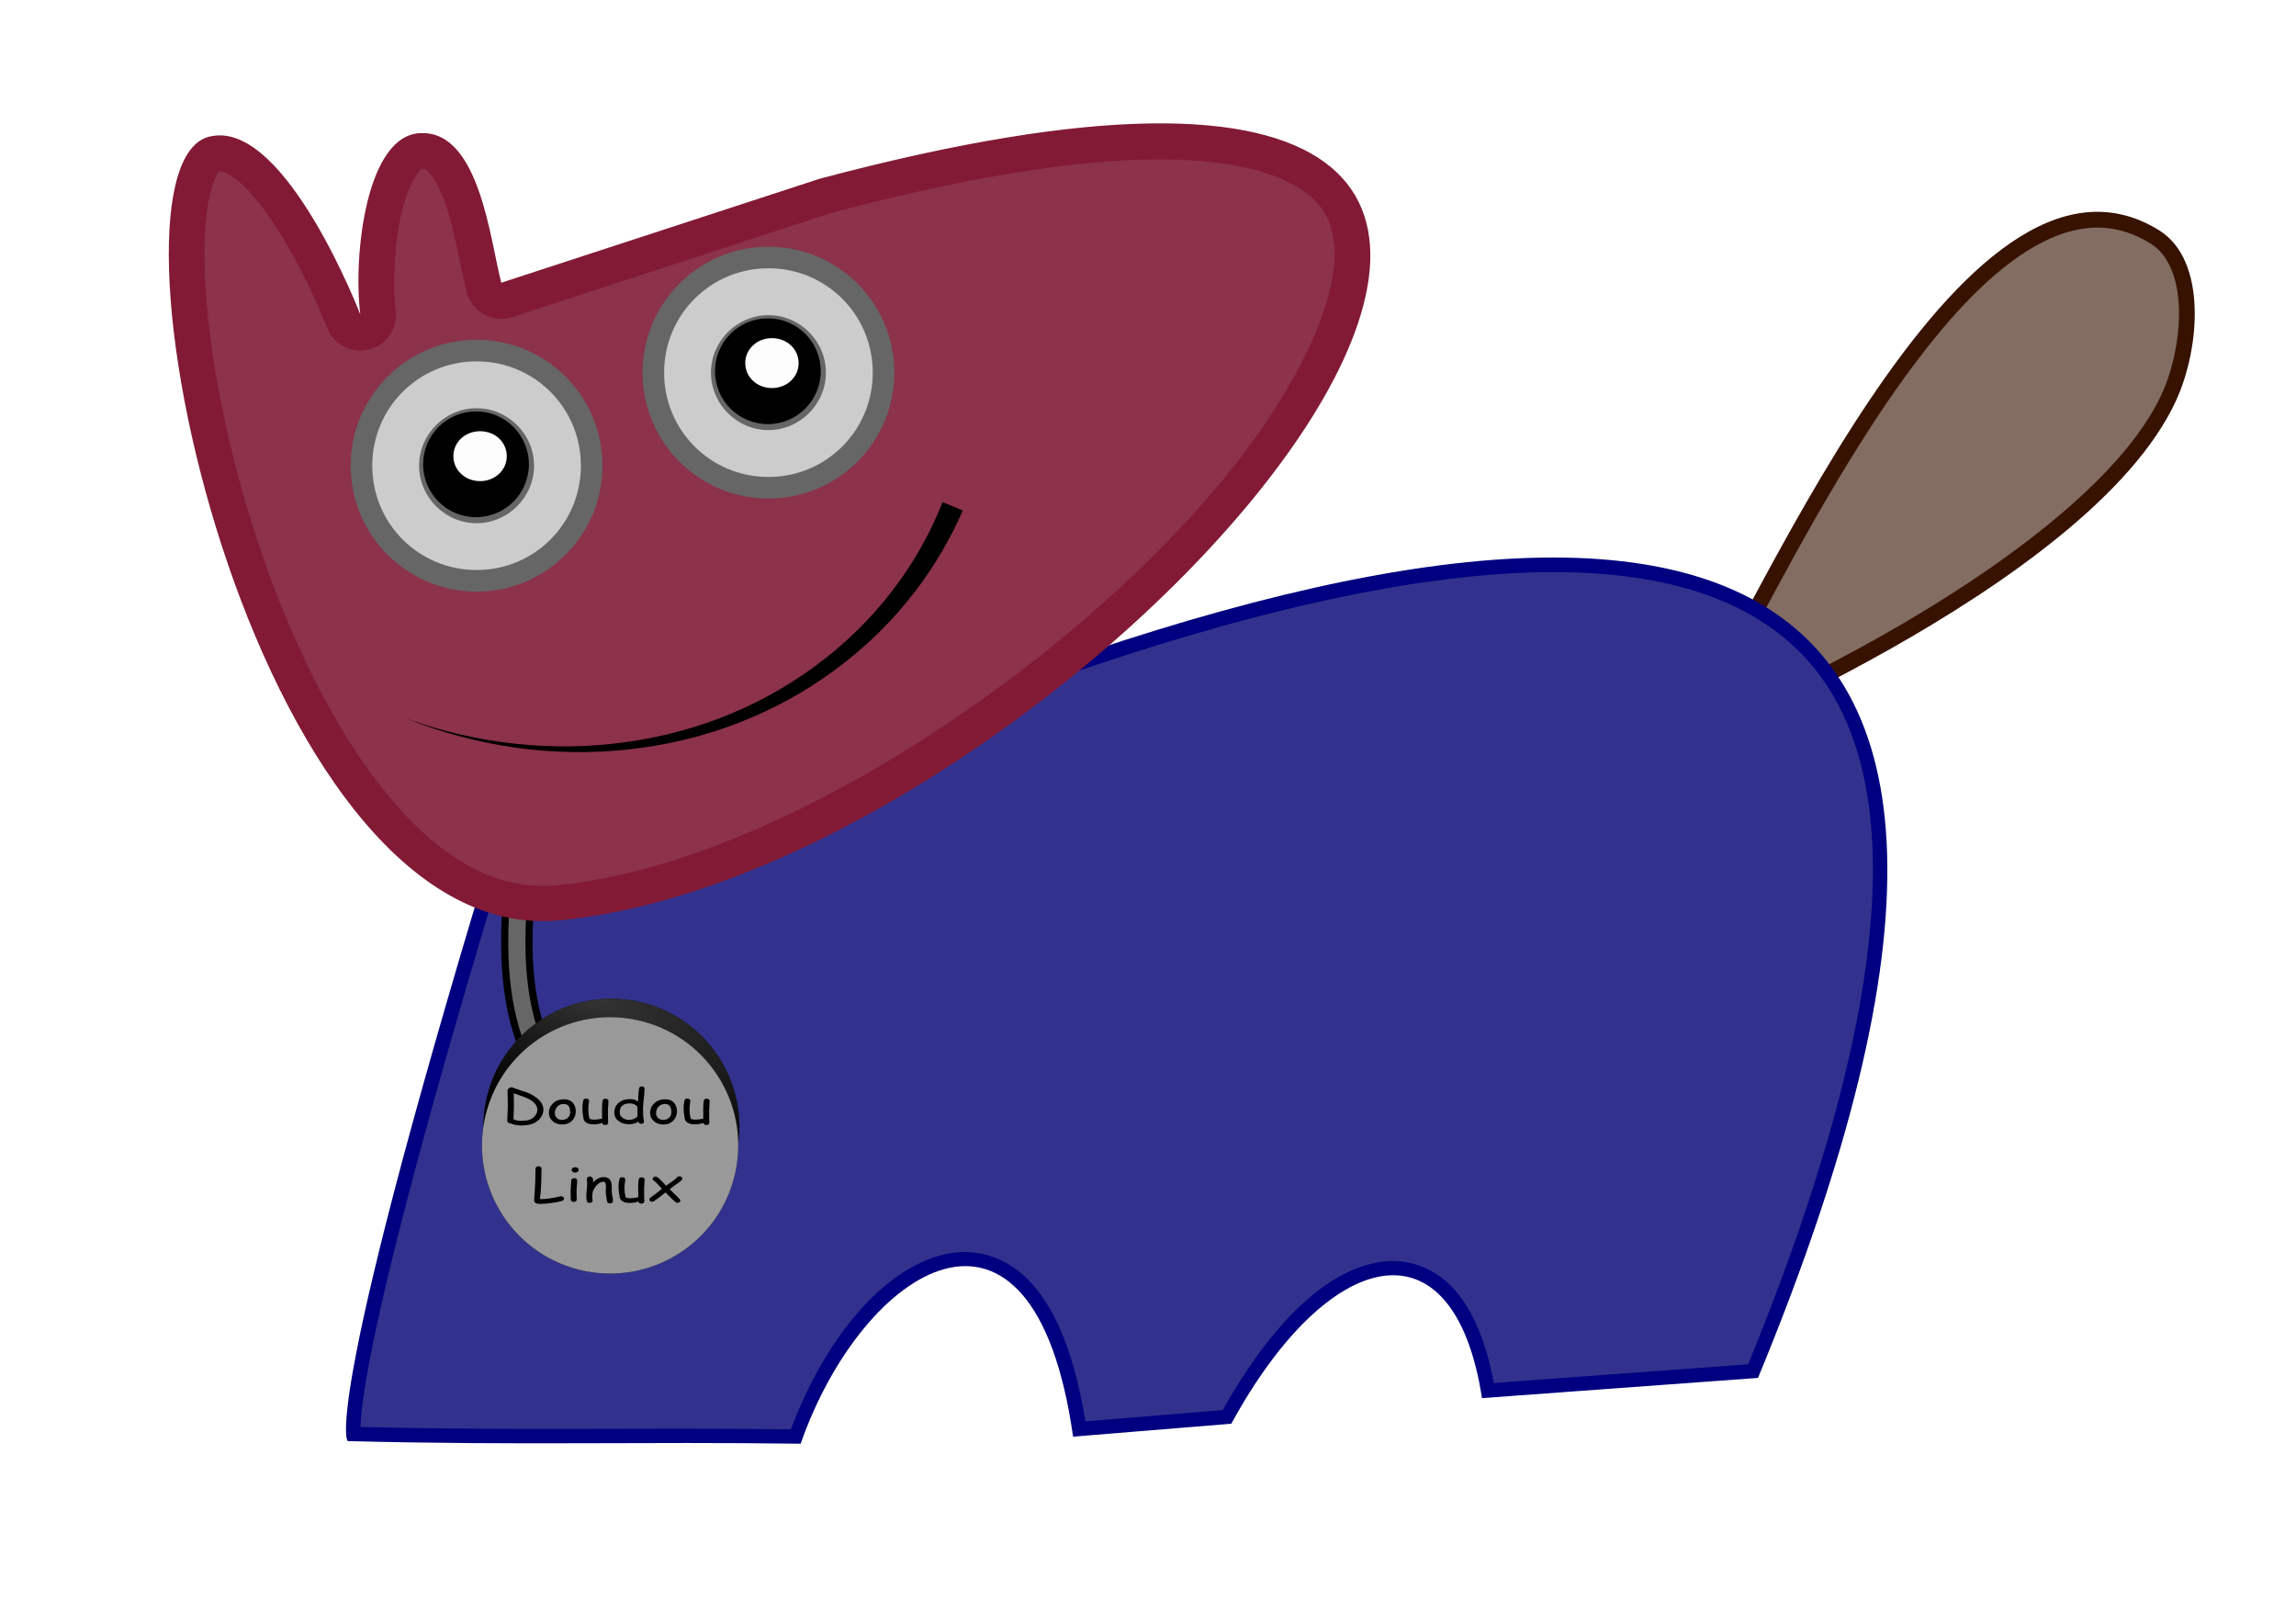 <?xml version="1.0" encoding="UTF-8"?>
<svg version="1.1" viewBox="0 0 1052.4 744.09" xmlns="http://www.w3.org/2000/svg">
<defs>
<filter id="b" x="-.462" y="-.462" width="1.925" height="1.925">
<feGaussianBlur stdDeviation="82.34"/>
</filter>
<filter id="a" x="-.143" y="-.143" width="1.285" height="1.285">
<feGaussianBlur stdDeviation="42.41"/>
</filter>
<filter id="g" x="-.202" y="-.192" width="1.403" height="1.384">
<feGaussianBlur stdDeviation="18.361"/>
</filter>
<filter id="f" x="-.064" y="-.101" width="1.129" height="1.203">
<feGaussianBlur stdDeviation="14.537"/>
</filter>
<radialGradient id="c" cx="-13.223" cy="672.53" r="152.24" gradientTransform="matrix(-1.15 -2.515 .909 -.416 -660.21 905.71)" gradientUnits="userSpaceOnUse">
<stop stop-color="#333" offset="0"/>
<stop stop-color="#333" stop-opacity="0" offset="1"/>
</radialGradient>
<filter id="e">
<feGaussianBlur stdDeviation="2.187"/>
</filter>
<filter id="d" x="-.089" y="-.156" width="1.177" height="1.313">
<feGaussianBlur stdDeviation="26.94"/>
</filter>
</defs>
<g transform="matrix(.95 0 0 .95 3.063 2.017)">
<path d="m800.53 363.46c40.378-62.442 142.76-313.35 237.9-254.55 23.393 14.455 19.773 57.072 8.326 82.075-41.712 91.114-246.23 172.48-246.23 172.48z" color="#000000" fill="#371200"/>
<path transform="translate(1234.7 354.47)" d="m-223.56-246.75c-18.592-0.989-38.618 9.809-58.844 29.125s-40.212 46.648-58.688 76.031c-30.123 47.905-55.901 100.5-74.812 134.47 19.816-8.716 50.893-23.069 85.5-42.562 55.838-31.453 116.31-74.905 135.56-116.97 5.169-11.291 8.757-27.376 8.219-41.531-0.538-14.155-4.947-25.524-13.656-30.906-7.959-4.918-15.589-7.247-23.281-7.656z" color="#000000" fill="#f2f2f2" filter="url(#g)" opacity=".637"/>
</g>
<path d="m232.42 366.93c-86.744 282.47-73.034 293.5-73.034 293.5 77.651 2.045 134.82 0.201 207.6 1.208 28.348-81.16 106.69-131.47 124.88-3.241l72.517-5.926c44.325-81.126 101.96-95.379 114.91-11.733l126.51-9.262c169.4-410.12-42.52-442.85-403.24-296.8-62.751 24.366-88.463 30.516-120.04 32.321-13.954 0.797-30.165-0.366-50.112-0.069z" color="#000000" fill="#000080"/>
<path transform="matrix(.95 0 0 .95 3.063 2.017)" d="m746.75 273.88c-81.859-0.116-193.41 30.128-323.53 82.812a6.996 6.996 0 0 1-0.094 0.062c-66.293 25.742-94.568 32.53-128.5 34.469-14.009 0.8-29.725-0.056-47.969 0-44.391 144.92-63.407 221.2-71.031 260.31-3.776 19.37-4.771 29.599-4.875 34.719 76.602 1.847 135.2 0.267 207.62 1.156 15.75-42.009 42.819-76.217 72.719-84.094 15.516-4.088 32.085 0.406 44.375 14.719 11.484 13.374 19.942 34.639 25 65.5l66.281-5.438c23.395-41.634 49.832-67.498 76-71.438 13.444-2.024 26.722 2.836 36.344 13.969 8.668 10.029 14.713 24.923 18.438 44.406l122.69-9c56.849-138.83 70.928-235.37 52.719-295.38-9.193-30.295-26.159-51.477-50.562-65.625-24.4-14.16-56.55-21.11-95.62-21.16z" color="#000000" fill="#b3b3b3" filter="url(#d)" opacity=".529"/>
<path transform="matrix(1.153 0 0 1.153 -85.443 -74.504)" d="m692.16 323.31c-59.807-0.085-149.47 23.306-254.84 65.969a36.968 36.968 0 0 1-0.5 0.219c-55.67 21.617-84.415 28.696-115.44 30.469-6.315 0.361-12.256 0.355-18.156 0.281-28.877 95.668-43.096 151.28-49.312 181.12 39.147 0.378 74.776 0.013 114 0.219 15.065-32.198 36.95-58.73 72.719-68.156 22.352-5.89 51.819 2.938 68.188 22 9.906 11.536 16.637 25.058 21.438 40.969l11.375-0.938c19.519-31.513 42.123-54.766 76.75-59.969 20.41-3.067 44.546 6.182 58.219 22 6.288 7.274 10.943 15.307 14.562 24l56.375-4.156c39.3-101.58 45.83-170.06 35.34-204.64-5.604-18.463-13.801-28.216-27.5-36.156-13.699-7.94-34.674-13.178-63.219-13.219z" color="#000000" opacity="0" stroke-width="2.5"/>
<g transform="matrix(.95 0 0 .95 403.55 -50.699)" fill="none" stroke-linecap="round">
<path d="m-91.928 599.07c-181.95 7.05-9.842-343.22-9.842-343.22" color="#000000" stroke="#000" stroke-width="15.185"/>
<path d="m-91.928 599.07c-181.95 7.05-9.842-343.22-9.842-343.22" color="#000000" filter="url(#e)" stroke="#666" stroke-width="8.285"/>
</g>
<path d="m256.59 421.77c-142.01 13.68-217.98-351.29-159.23-359.43 33.922-6.089 67.78 81.743 67.78 81.743-3.404-27.46 2.938-83.254 28.214-83.069 26.494-0.547 31.353 49.348 36.42 68.55l145.89-47.638c509.61-135.75 130.85 315.78-119.07 339.85z" color="#000000" fill="#821a35"/>
<path transform="matrix(.935 0 0 .935 -33.622 -2598.2)" d="m600.03 2857c-38.23 0.603-90.08 8.553-156.84 26.281l-0.156 0.063-155.88 50.906a17.475 17.475 0 0 1-22.344-12.156c-3.312-12.551-5.771-29.823-10.469-43.313-2.349-6.745-5.267-12.154-7.469-14.687-2.201-2.533-2.125-2.345-3.719-2.313a17.475 17.475 0 0 1-0.5 0c-0.326 0-0.082-0.684-2.375 2.469s-5.184 9.706-7.156 17.625c-3.944 15.838-4.667 37.19-3.188 49.125a17.475 17.475 0 0 1-33.656 8.438s-8.699-22.424-21.312-43.469c-6.307-10.522-13.66-20.527-20.125-26.531-6.33-5.879-10.079-6.731-11.531-6.531-0.657 0.777-2.189 3.328-3.469 7.531-2.56 8.408-4.073 22.896-3.531 40.531 1.083 35.27 9.775 83.325 25.031 130.31 15.256 46.987 37.183 93.087 63.125 125.22 25.942 32.132 53.806 49.182 84.25 46.25 108.6-10.458 251.33-107.23 327.06-199.16 37.864-45.961 57.353-90.751 54.125-115.84-1.614-12.546-6.64-20.878-20.031-28.406-13.392-7.528-36.231-12.874-69.844-12.344z" color="#000000" fill="#ccc" fill-opacity=".779" filter="url(#f)" opacity=".421"/>
<g transform="matrix(.134 0 0 .134 437.1 68.179)">
<path d="m-1631.7 653.27c-237.84 0-430.66 192.79-430.66 430.63s192.82 430.66 430.66 430.66 430.62-192.82 430.62-430.66-192.79-430.63-430.62-430.63zm0 307.84c67.821 0 122.78 54.96 122.78 122.78 0 67.821-54.96 122.81-122.78 122.81-67.821 0-122.81-54.992-122.81-122.81 0-67.821 54.992-122.78 122.81-122.78z" fill="#666"/>
<path transform="translate(33.644 -164.86)" d="m-1665.4 891.94c-197.95 0-356.84 158.87-356.84 356.81s158.9 356.84 356.84 356.84 356.81-158.9 356.81-356.84c0-197.95-158.87-356.81-356.81-356.81zm0 160.22c107.7 0 196.59 88.89 196.59 196.59s-88.868 196.62-196.59 196.62c-107.73 0-196.62-88.899-196.62-196.62 0-107.73 88.922-196.59 196.62-196.59z" fill="#fff" fill-opacity=".672" filter="url(#a)" opacity=".996"/>
<g transform="matrix(.685 0 0 .685 -1240.8 68.115)">
<path d="m-309.53 1475.9c0 145.86-118.24 264.11-264.11 264.11-145.86 0-264.11-118.24-264.11-264.11 0-145.86 118.24-264.11 264.11-264.11 145.86 0 264.11 118.24 264.11 264.11z"/>
<g transform="matrix(.893 0 0 .835 -41.02 202.99)">
<path d="m-573.62 1326.6c-83.777 0-149.25 65.458-149.25 149.22 0 83.761 65.489 149.25 149.25 149.25s149.22-65.473 149.22-149.25-65.441-149.22-149.22-149.22z" fill="#fff" filter="url(#b)" opacity=".996"/>
</g>
</g>
</g>
<g transform="matrix(.134 0 0 .134 570.88 25.525)">
<path d="m-1631.7 653.27c-237.84 0-430.66 192.79-430.66 430.63s192.82 430.66 430.66 430.66 430.62-192.82 430.62-430.66-192.79-430.63-430.62-430.63zm0 307.84c67.821 0 122.78 54.96 122.78 122.78 0 67.821-54.96 122.81-122.78 122.81-67.821 0-122.81-54.992-122.81-122.81 0-67.821 54.992-122.78 122.81-122.78z" fill="#666"/>
<path transform="translate(33.644 -164.86)" d="m-1665.4 891.94c-197.95 0-356.84 158.87-356.84 356.81s158.9 356.84 356.84 356.84 356.81-158.9 356.81-356.84c0-197.95-158.87-356.81-356.81-356.81zm0 160.22c107.7 0 196.59 88.89 196.59 196.59s-88.868 196.62-196.59 196.62c-107.73 0-196.62-88.899-196.62-196.62 0-107.73 88.922-196.59 196.62-196.59z" fill="#fff" fill-opacity=".672" filter="url(#a)" opacity=".996"/>
<g transform="matrix(.685 0 0 .685 -1240.8 68.115)">
<path d="m-309.53 1475.9c0 145.86-118.24 264.11-264.11 264.11-145.86 0-264.11-118.24-264.11-264.11 0-145.86 118.24-264.11 264.11-264.11 145.86 0 264.11 118.24 264.11 264.11z"/>
<g transform="matrix(.893 0 0 .835 -41.02 202.99)">
<path d="m-573.62 1326.6c-83.777 0-149.25 65.458-149.25 149.22 0 83.761 65.489 149.25 149.25 149.25s149.22-65.473 149.22-149.25-65.441-149.22-149.22-149.22z" fill="#fff" filter="url(#b)" opacity=".996"/>
</g>
</g>
</g>
<path d="m185.99 329.19c16.023 6.448 32.86 10.963 50.031 13.399 33.822 4.799 69.037 1.381 101.28-10.845h1e-5c32.248-12.23 61.363-33.355 82.478-61.114 8.578-11.286 15.819-23.616 21.515-36.658l-9.228-3.852c-4.959 12.485-11.425 24.408-19.222 35.416-19.154 27.069-46.512 48.449-77.458 61.401-30.951 12.957-65.468 17.548-99.152 13.922h-1e-5c-17.102-1.842-34.016-5.764-50.246-11.67z" fill-rule="evenodd"/>
<g transform="matrix(1.065 0 0 1.065 196.8 -3.242)">
<g transform="translate(157.4 -37.325)">
<path transform="matrix(-.251 .261 -.261 -.251 78.497 644.26)" d="m217 541.39c0 84.08-68.16 152.24-152.24 152.24s-152.24-68.16-152.24-152.24 68.16-152.24 152.24-152.24 152.24 68.16 152.24 152.24z"/>
<path transform="matrix(.355 .072 -.072 .355 -63.615 336.4)" d="m217 541.39c0 84.08-68.16 152.24-152.24 152.24s-152.24-68.16-152.24-152.24 68.16-152.24 152.24-152.24 152.24 68.16 152.24 152.24z"/>
<g transform="matrix(.684 0 0 .684 -116.14 504.9)" fill-rule="evenodd">
<path d="m14.212 19.216c-1.656 0.851-4.006 1.291-7.087 1.291-0.77 0-1.656-0.088-2.658-0.264-1.194-0.235-2.08-0.528-2.696-0.851h-0.154c-0.462 0-0.847-0.147-1.155-0.381-0.307-0.235-0.461-0.529-0.461-0.881 0-0.851 0.039-2.112 0.154-3.814 0.116-1.702 0.154-2.963 0.154-3.814 0-0.939-0.039-2.347-0.077-4.224-0.039-1.878-0.077-3.315-0.077-4.254 0-0.323 0.231-0.675 0.655-1.027 0.424-0.352 0.924-0.557 1.348-0.557 0.27 0 1.117 0.264 2.542 0.821 1.656 0.587 2.581 0.939 2.85 0.997 3.004 0.792 5.585 1.995 7.703 3.608 2.503 1.907 3.736 4.019 3.736 6.307 0 1.408-0.424 2.728-1.271 3.99-0.847 1.262-2.041 2.288-3.505 3.051zm-3.312-12.821c-1.078-0.528-3.582-1.467-7.511-2.787l0.077 3.491 0.039 3.491-0.27 6.601c0.077 0.029 0.193 0.088 0.347 0.176 0.924 0.469 2.118 0.704 3.543 0.704 2.426 0 4.16-0.293 5.277-0.851 1.04-0.528 1.849-1.262 2.465-2.142 0.616-0.88 0.924-1.848 0.924-2.816 0-2.288-1.618-4.254-4.891-5.867z"/>
<path d="m28.733 20.008c-1.772 0-3.312-0.499-4.583-1.496-1.425-1.115-2.195-2.611-2.272-4.489-0.077-1.819 0.539-3.432 1.81-4.811 1.502-1.643 3.543-2.464 6.201-2.464 2.118 0 3.736 0.733 4.814 2.2 0.886 1.203 1.31 2.64 1.271 4.312-0.039 1.79-0.655 3.315-1.849 4.606-1.348 1.438-3.158 2.142-5.392 2.142zm0.963-10.796c-1.579 0-2.773 0.557-3.659 1.702-0.693 0.909-1.04 1.936-1.04 3.11s0.424 2.083 1.271 2.728c0.693 0.557 1.502 0.821 2.465 0.821 1.117 0 2.041-0.293 2.85-0.909 0.886-0.675 1.387-1.613 1.425-2.758 0.154-3.11-0.963-4.694-3.312-4.694z"/>
<path d="m52.883 12.233v2.611c0 1.173 0.039 2.024 0.039 2.611 0 0.176 0 0.44 0.039 0.821s0.039 0.616 0.039 0.821c0 0.323-0.154 0.616-0.462 0.851-0.308 0.205-0.693 0.323-1.117 0.323-0.809 0-1.348-0.381-1.579-1.144-1.31 0.528-2.812 0.792-4.545 0.792-1.387 0-2.542-0.235-3.428-0.704-1.04-0.528-1.618-1.262-1.81-2.259-0.424-2.142-0.616-4.048-0.616-5.721 0-1.115 0.154-2.376 0.462-3.784 0.154-0.704 0.655-1.056 1.502-1.056 0.424 0 0.809 0.117 1.117 0.323 0.308 0.205 0.462 0.528 0.462 0.851 0 0.381-0.077 0.968-0.193 1.79-0.116 0.821-0.231 1.438-0.231 1.878 0 1.349 0.077 2.494 0.193 3.462 0.116 0.968 0.27 1.731 0.501 2.318 0.347 0.147 0.693 0.235 1.04 0.323 0.347 0.088 0.655 0.117 1.001 0.117 1.425 0 2.927-0.176 4.506-0.528v-2.464l-0.039-2.347c0-1.731 0.077-3.256 0.27-4.547 0.116-0.733 0.616-1.115 1.541-1.115 0.462 0 0.847 0.117 1.155 0.352 0.308 0.235 0.462 0.499 0.424 0.821l-0.27 4.606z"/>
<path d="m71.486 8.625c-0.116 1.173-0.193 2.347-0.193 3.55 0 2.699 0.154 4.723 0.501 6.102 0 0.088 0.039 0.205 0.039 0.264 0 0.323-0.154 0.587-0.462 0.792s-0.655 0.323-1.04 0.323c-0.655 0-1.155-0.352-1.464-1.085-0.77 0.411-1.541 0.733-2.388 0.968-0.809 0.205-1.656 0.323-2.542 0.323-2.195 0-4.044-0.557-5.469-1.672-1.502-1.144-2.234-2.611-2.234-4.401 0-2.142 0.732-3.873 2.234-5.163s3.466-1.966 5.854-1.966c1.232 0 2.195 0.147 2.85 0.44l1.502 0.821c0.153-3.375 0.307-5.663 0.538-6.836 0.116-0.733 0.617-1.085 1.425-1.085 0.963 0 1.464 0.381 1.464 1.173 0 1.115-0.193 3.608-0.616 7.452zm-7.087 0.293c-1.772 0-3.12 0.411-4.006 1.203-0.886 0.792-1.348 2.024-1.348 3.638 0 1.027 0.501 1.936 1.464 2.699 0.963 0.763 2.118 1.115 3.428 1.115 0.886 0 1.618-0.117 2.234-0.381 0.385-0.147 0.963-0.469 1.772-0.997 0.154-0.117 0.308-0.235 0.462-0.381l-0.039-2.083v-1.408l0.039-1.438c-0.385-0.645-0.924-1.144-1.617-1.467-0.693-0.323-1.464-0.499-2.388-0.499z"/>
<path d="m81.885 20.008c-1.772 0-3.312-0.499-4.583-1.496-1.425-1.115-2.195-2.611-2.272-4.489-0.077-1.819 0.539-3.432 1.81-4.811 1.502-1.643 3.543-2.464 6.201-2.464 2.118 0 3.736 0.733 4.814 2.2 0.886 1.203 1.31 2.64 1.271 4.312-0.039 1.79-0.655 3.315-1.849 4.606-1.348 1.438-3.158 2.142-5.392 2.142zm0.963-10.796c-1.579 0-2.773 0.557-3.659 1.702-0.693 0.909-1.04 1.936-1.04 3.11s0.424 2.083 1.271 2.728c0.693 0.557 1.502 0.821 2.465 0.821 1.117 0 2.041-0.293 2.85-0.909 0.886-0.675 1.387-1.613 1.425-2.758 0.154-3.11-0.963-4.694-3.312-4.694z"/>
<path d="m106.03 12.233v2.611c0 1.173 0.038 2.024 0.038 2.611 0 0.176 0 0.44 0.038 0.821s0.038 0.616 0.038 0.821c0 0.323-0.154 0.616-0.462 0.851-0.308 0.205-0.693 0.323-1.117 0.323-0.809 0-1.348-0.381-1.579-1.144-1.31 0.528-2.812 0.792-4.545 0.792-1.387 0-2.542-0.235-3.428-0.704-1.04-0.528-1.618-1.262-1.81-2.259-0.424-2.142-0.616-4.048-0.616-5.721 0-1.115 0.154-2.376 0.462-3.784 0.154-0.704 0.655-1.056 1.502-1.056 0.424 0 0.809 0.117 1.117 0.323 0.308 0.205 0.462 0.528 0.462 0.851 0 0.381-0.077 0.968-0.193 1.79-0.116 0.821-0.231 1.438-0.231 1.878 0 1.349 0.077 2.494 0.193 3.462 0.116 0.968 0.27 1.731 0.501 2.318 0.347 0.147 0.693 0.235 1.04 0.323 0.347 0.088 0.655 0.117 1.001 0.117 1.425 0 2.927-0.176 4.506-0.528v-2.464l-0.038-2.347c0-1.731 0.077-3.256 0.27-4.547 0.116-0.733 0.616-1.115 1.541-1.115 0.462 0 0.847 0.117 1.155 0.352 0.308 0.235 0.462 0.499 0.424 0.821l-0.27 4.606z"/>
<path d="m28.81 60.082c-1.232 0.44-3.081 0.792-5.662 1.144-2.349 0.323-4.314 0.469-5.777 0.469-1.078 0-1.849-0.117-2.311-0.381-0.655-0.323-0.963-0.968-0.963-1.848l0.308-4.019c0.27-3.696 0.424-7.804 0.424-12.292 0-0.352 0.154-0.645 0.462-0.909s0.655-0.352 1.117-0.352c0.462 0 0.809 0.117 1.117 0.352 0.308 0.235 0.462 0.557 0.462 0.909 0 4.547-0.154 8.684-0.424 12.439l-0.231 1.819c-0.077 0.675-0.116 1.262-0.077 1.79 2.773 0.029 6.278-0.469 10.515-1.467 0.154-0.029 0.347-0.059 0.501-0.059 0.462 0 0.847 0.147 1.155 0.411 0.27 0.264 0.385 0.528 0.385 0.851 0 0.528-0.347 0.909-1.001 1.144z"/>
<path d="m35.666 45.238c-0.539 0-0.963-0.147-1.348-0.411-0.385-0.264-0.539-0.616-0.539-0.997s0.193-0.733 0.539-0.997c0.347-0.264 0.809-0.411 1.348-0.411 0.539 0 0.924 0.147 1.31 0.411 0.385 0.264 0.539 0.616 0.539 0.997s-0.193 0.733-0.539 0.997c-0.347 0.264-0.809 0.411-1.31 0.411zm0.732 9.828c0 0.499 0 1.232 0.039 2.2 0.039 0.968 0.039 1.672 0.039 2.171 0 0.352-0.154 0.645-0.424 0.851-0.27 0.205-0.655 0.352-1.117 0.352-0.462 0-0.847-0.117-1.155-0.352-0.308-0.235-0.424-0.499-0.424-0.851 0-0.499 0-1.232-0.039-2.171-0.039-0.939-0.039-1.702-0.039-2.2 0-0.733 0.039-1.702 0.154-2.816 0.116-1.115 0.154-2.083 0.154-2.846 0-0.381 0.154-0.675 0.424-0.88 0.27-0.205 0.693-0.352 1.155-0.352 0.462 0 0.809 0.117 1.117 0.352 0.308 0.235 0.424 0.499 0.424 0.88 0 0.763-0.039 1.702-0.154 2.846-0.116 1.144-0.154 2.083-0.154 2.816z"/>
<path d="m53.922 61.431c-0.886 0-1.425-0.381-1.541-1.144l-0.424-2.64c-0.154-0.968-0.231-1.848-0.231-2.67 0-0.235 0-0.616 0.039-1.144 0.039-0.528 0.077-0.939 0.077-1.173 0-1.731-0.424-2.611-1.271-2.611-1.194 0-2.311 0.528-3.389 1.613-1.001 0.997-1.772 2.23-2.311 3.726 0 0.323-0.077 0.704-0.154 1.173-0.039 0.411-0.077 0.821-0.077 1.203 0 0.235 0.039 0.587 0.077 1.085 0.039 0.499 0.116 0.851 0.116 1.085 0 0.381-0.154 0.675-0.424 0.88-0.27 0.205-0.693 0.352-1.117 0.352-0.462 0-0.847-0.117-1.155-0.352-0.27-0.205-0.424-0.499-0.424-0.88 0-0.235-0.039-0.616-0.077-1.085-0.039-0.469-0.116-0.851-0.116-1.085 0-0.851 0.077-1.995 0.231-3.491 0.154-1.496 0.193-2.611 0.193-3.462 0-0.264 0-0.645-0.039-1.144-0.039-0.499-0.077-0.909-0.077-1.144 0-0.352 0.154-0.645 0.462-0.88s0.693-0.323 1.117-0.323c1.001 0 1.541 0.528 1.656 1.584l0.039 1.438c1.772-1.819 3.62-2.728 5.469-2.728 1.733 0 2.889 0.557 3.582 1.702 0.424 0.763 0.693 1.878 0.732 3.374v2.347c0 0.675 0.077 1.555 0.308 2.611s0.347 1.936 0.347 2.582c0 0.352-0.154 0.645-0.462 0.88-0.308 0.205-0.693 0.323-1.155 0.323z"/>
<path d="m71.871 53.511v2.611c0 1.173 0.039 2.024 0.039 2.611 0 0.176 0 0.44 0.039 0.821s0.039 0.616 0.039 0.821c0 0.323-0.154 0.616-0.462 0.851-0.308 0.205-0.693 0.323-1.117 0.323-0.809 0-1.348-0.381-1.579-1.144-1.31 0.528-2.812 0.792-4.545 0.792-1.387 0-2.542-0.235-3.428-0.704-1.04-0.528-1.618-1.262-1.81-2.259-0.424-2.142-0.616-4.048-0.616-5.721 0-1.115 0.154-2.376 0.462-3.784 0.154-0.704 0.655-1.056 1.502-1.056 0.424 0 0.809 0.117 1.117 0.323 0.308 0.205 0.462 0.528 0.462 0.851 0 0.381-0.077 0.968-0.193 1.79-0.116 0.821-0.231 1.438-0.231 1.878 0 1.349 0.077 2.494 0.193 3.462 0.116 0.968 0.27 1.731 0.501 2.318 0.347 0.147 0.693 0.235 1.04 0.323 0.347 0.088 0.655 0.117 1.001 0.117 1.425 0 2.927-0.176 4.506-0.528v-2.464l-0.039-2.347c0-1.731 0.077-3.256 0.27-4.547 0.116-0.733 0.616-1.115 1.541-1.115 0.462 0 0.847 0.117 1.155 0.352 0.308 0.235 0.462 0.499 0.424 0.821l-0.27 4.606z"/>
<path d="m90.474 50.195-2.349 1.643-2.812 2.142 5.2 5.163c0.27 0.264 0.385 0.528 0.385 0.763 0 0.323-0.154 0.587-0.462 0.851s-0.693 0.352-1.078 0.352c-0.424 0-0.77-0.147-1.117-0.44-0.963-0.88-2.696-2.523-5.161-4.987l-3.081 2.435c-0.616 0.411-1.541 1.085-2.735 1.995-0.347 0.293-0.693 0.44-1.117 0.44-0.385 0-0.77-0.117-1.078-0.352-0.308-0.235-0.462-0.528-0.462-0.851 0-0.235 0.116-0.499 0.385-0.763 0.308-0.293 0.77-0.645 1.387-1.085 0.732-0.499 1.232-0.821 1.464-1.027l3.389-2.699-2.08-2.288c-0.847-0.909-1.579-1.584-2.195-1.995-0.424-0.293-0.616-0.587-0.616-0.909 0-0.323 0.154-0.616 0.462-0.851 0.308-0.235 0.655-0.381 1.04-0.381 0.616 0 1.579 0.616 2.812 1.878l2.773 2.904 3.12-2.2c1.271-0.909 2.157-1.643 2.619-2.171 0.347-0.381 0.732-0.557 1.194-0.557 0.424 0 0.77 0.117 1.117 0.352 0.347 0.235 0.462 0.499 0.462 0.821 0 0.44-0.501 1.027-1.464 1.819z"/>
</g>
</g>
<g transform="translate(157.4 -37.325)">
<path transform="matrix(-.251 .261 -.261 -.251 78.497 644.26)" d="m217 541.39c0 84.08-68.16 152.24-152.24 152.24s-152.24-68.16-152.24-152.24 68.16-152.24 152.24-152.24 152.24 68.16 152.24 152.24z" fill="url(#c)"/>
<path transform="matrix(.355 .072 -.072 .355 -63.615 336.4)" d="m217 541.39c0 84.08-68.16 152.24-152.24 152.24s-152.24-68.16-152.24-152.24 68.16-152.24 152.24-152.24 152.24 68.16 152.24 152.24z" fill="#999"/>
<g transform="matrix(.684 0 0 .684 -116.14 504.9)" fill-rule="evenodd">
<path d="m5.729 27.369c-1.984 1.019-4.799 1.547-8.491 1.547-0.923 0-1.984-0.105-3.184-0.316-1.431-0.281-2.492-0.633-3.23-1.019h-0.185c-0.554 0-1.015-0.176-1.384-0.457-0.369-0.281-0.554-0.633-0.554-1.054 0-1.019 0.046-2.531 0.185-4.569 0.138-2.039 0.185-3.55 0.185-4.569 0-1.125-0.046-2.812-0.092-5.061-0.046-2.249-0.092-3.972-0.092-5.097 0-0.387 0.277-0.808 0.784-1.23 0.508-0.422 1.107-0.668 1.615-0.668 0.323 0 1.338 0.316 3.046 0.984 1.984 0.703 3.092 1.125 3.415 1.195 3.599 0.949 6.691 2.39 9.229 4.323 2.999 2.285 4.476 4.815 4.476 7.557 0 1.687-0.508 3.269-1.523 4.78s-2.446 2.742-4.199 3.655zm-3.969-15.361c-1.292-0.632-4.292-1.757-8.999-3.339l0.092 4.183 0.046 4.183-0.323 7.909c0.092 0.035 0.231 0.105 0.415 0.211 1.107 0.562 2.538 0.844 4.245 0.844 2.907 0 4.984-0.351 6.322-1.019 1.246-0.633 2.215-1.511 2.953-2.566 0.738-1.054 1.107-2.214 1.107-3.374 0-2.742-1.938-5.097-5.861-7.03z"/>
<path d="m23.126 28.318c-2.123 0-3.969-0.598-5.492-1.793-1.707-1.336-2.63-3.128-2.723-5.378-0.092-2.179 0.646-4.112 2.169-5.764 1.8-1.968 4.245-2.953 7.43-2.953 2.538 0 4.476 0.879 5.768 2.636 1.061 1.441 1.569 3.163 1.523 5.167-0.046 2.144-0.784 3.972-2.215 5.518-1.615 1.722-3.784 2.566-6.46 2.566zm1.154-12.935c-1.892 0-3.323 0.668-4.384 2.039-0.831 1.09-1.246 2.32-1.246 3.726s0.508 2.496 1.523 3.269c0.831 0.668 1.8 0.984 2.953 0.984 1.338 0 2.446-0.351 3.415-1.09 1.061-0.808 1.661-1.933 1.707-3.304 0.185-3.726-1.154-5.624-3.969-5.624z"/>
<path d="m52.06 19.003v3.128c0 1.406 0.046 2.425 0.046 3.128 0 0.211 0 0.527 0.046 0.984 0.046 0.457 0.046 0.738 0.046 0.984 0 0.387-0.185 0.738-0.554 1.019-0.369 0.246-0.831 0.387-1.338 0.387-0.969 0-1.615-0.457-1.892-1.371-1.569 0.633-3.369 0.949-5.445 0.949-1.661 0-3.046-0.281-4.107-0.844-1.246-0.633-1.938-1.511-2.169-2.707-0.508-2.566-0.738-4.851-0.738-6.854 0-1.336 0.185-2.847 0.554-4.534 0.185-0.844 0.784-1.265 1.8-1.265 0.508 0 0.969 0.141 1.338 0.387 0.369 0.246 0.554 0.633 0.554 1.019 0 0.457-0.092 1.16-0.231 2.144-0.138 0.984-0.277 1.722-0.277 2.249 0 1.617 0.092 2.988 0.231 4.148s0.323 2.074 0.6 2.777c0.415 0.176 0.831 0.281 1.246 0.387 0.415 0.105 0.784 0.141 1.2 0.141 1.707 0 3.507-0.211 5.399-0.633v-2.953l-0.046-2.812c0-2.074 0.092-3.901 0.323-5.448 0.138-0.879 0.738-1.336 1.846-1.336 0.554 0 1.015 0.141 1.384 0.422 0.369 0.281 0.554 0.598 0.508 0.984l-0.323 5.518z"/>
<path d="m74.349 14.68c-0.138 1.406-0.231 2.812-0.231 4.253 0 3.234 0.185 5.659 0.6 7.311 0 0.105 0.046 0.246 0.046 0.316 0 0.387-0.185 0.703-0.554 0.949s-0.784 0.387-1.246 0.387c-0.784 0-1.384-0.422-1.754-1.3-0.923 0.492-1.846 0.879-2.861 1.16-0.969 0.246-1.984 0.387-3.046 0.387-2.63 0-4.845-0.668-6.553-2.003-1.8-1.371-2.676-3.128-2.676-5.272 0-2.566 0.877-4.64 2.676-6.186 1.8-1.547 4.153-2.355 7.014-2.355 1.477 0 2.63 0.176 3.415 0.527l1.8 0.984c0.185-4.042 0.369-6.784 0.646-8.19 0.138-0.879 0.738-1.3 1.707-1.3 1.154 0 1.754 0.457 1.754 1.406 0 1.336-0.231 4.323-0.738 8.928zm-8.491 0.351c-2.123 0-3.738 0.492-4.799 1.441-1.061 0.949-1.615 2.425-1.615 4.359 0 1.23 0.6 2.32 1.754 3.234 1.154 0.914 2.538 1.336 4.107 1.336 1.061 0 1.938-0.141 2.676-0.457 0.461-0.176 1.154-0.562 2.123-1.195 0.185-0.141 0.369-0.281 0.554-0.457l-0.046-2.496v-1.687l0.046-1.722c-0.461-0.773-1.107-1.371-1.938-1.757-0.831-0.387-1.754-0.598-2.861-0.598z"/>
<path d="m86.808 28.318c-2.123 0-3.969-0.598-5.492-1.793-1.707-1.336-2.63-3.128-2.723-5.378-0.092-2.179 0.646-4.112 2.169-5.764 1.8-1.968 4.245-2.953 7.43-2.953 2.538 0 4.476 0.879 5.768 2.636 1.061 1.441 1.569 3.163 1.523 5.167-0.046 2.144-0.784 3.972-2.215 5.518-1.615 1.722-3.784 2.566-6.46 2.566zm1.154-12.935c-1.892 0-3.323 0.668-4.384 2.039-0.831 1.09-1.246 2.32-1.246 3.726s0.508 2.496 1.523 3.269c0.831 0.668 1.8 0.984 2.953 0.984 1.338 0 2.446-0.351 3.415-1.09 1.061-0.808 1.661-1.933 1.707-3.304 0.185-3.726-1.154-5.624-3.969-5.624z"/>
<path d="m115.74 19.003v3.128c0 1.406 0.046 2.425 0.046 3.128 0 0.211 0 0.527 0.046 0.984 0.046 0.457 0.046 0.738 0.046 0.984 0 0.387-0.185 0.738-0.554 1.019-0.369 0.246-0.831 0.387-1.338 0.387-0.969 0-1.615-0.457-1.892-1.371-1.569 0.633-3.369 0.949-5.445 0.949-1.661 0-3.046-0.281-4.107-0.844-1.246-0.633-1.938-1.511-2.169-2.707-0.508-2.566-0.738-4.851-0.738-6.854 0-1.336 0.185-2.847 0.554-4.534 0.185-0.844 0.784-1.265 1.8-1.265 0.508 0 0.969 0.141 1.338 0.387 0.369 0.246 0.554 0.633 0.554 1.019 0 0.457-0.092 1.16-0.231 2.144-0.138 0.984-0.277 1.722-0.277 2.249 0 1.617 0.092 2.988 0.231 4.148 0.138 1.16 0.323 2.074 0.6 2.777 0.415 0.176 0.831 0.281 1.246 0.387 0.415 0.105 0.784 0.141 1.2 0.141 1.707 0 3.507-0.211 5.399-0.633v-2.953l-0.046-2.812c0-2.074 0.092-3.901 0.323-5.448 0.138-0.879 0.738-1.336 1.846-1.336 0.554 0 1.015 0.141 1.384 0.422 0.369 0.281 0.554 0.598 0.508 0.984l-0.323 5.518z"/>
<path d="m23.218 76.331c-1.477 0.527-3.692 0.949-6.784 1.371-2.815 0.387-5.168 0.562-6.922 0.562-1.292 0-2.215-0.141-2.769-0.457-0.784-0.387-1.154-1.16-1.154-2.214l0.369-4.815c0.323-4.429 0.508-9.35 0.508-14.727 0-0.422 0.185-0.773 0.554-1.09 0.369-0.316 0.784-0.422 1.338-0.422 0.554 0 0.969 0.141 1.338 0.422 0.369 0.281 0.554 0.668 0.554 1.09 0 5.448-0.185 10.404-0.508 14.903l-0.277 2.179c-0.092 0.808-0.138 1.511-0.092 2.144 3.323 0.035 7.522-0.562 12.598-1.758 0.185-0.035 0.415-0.07 0.6-0.07 0.554 0 1.015 0.176 1.384 0.492 0.323 0.316 0.461 0.633 0.461 1.019 0 0.633-0.415 1.09-1.2 1.371z"/>
<path d="m31.432 58.546c-0.646 0-1.154-0.176-1.615-0.492-0.461-0.316-0.646-0.738-0.646-1.195 0-0.457 0.231-0.879 0.646-1.195 0.415-0.316 0.969-0.492 1.615-0.492 0.646 0 1.107 0.176 1.569 0.492 0.461 0.316 0.646 0.738 0.646 1.195 0 0.457-0.231 0.879-0.646 1.195-0.415 0.316-0.969 0.492-1.569 0.492zm0.877 11.775c0 0.598 0 1.476 0.046 2.636s0.046 2.003 0.046 2.601c0 0.422-0.185 0.773-0.508 1.019-0.323 0.246-0.784 0.422-1.338 0.422-0.554 0-1.015-0.141-1.384-0.422-0.369-0.281-0.508-0.598-0.508-1.019 0-0.598 0-1.476-0.046-2.601-0.046-1.125-0.046-2.039-0.046-2.636 0-0.879 0.046-2.039 0.185-3.374 0.138-1.336 0.185-2.496 0.185-3.409 0-0.457 0.185-0.808 0.508-1.054 0.323-0.246 0.831-0.422 1.384-0.422s0.969 0.141 1.338 0.422c0.369 0.281 0.508 0.598 0.508 1.054 0 0.914-0.046 2.039-0.185 3.409-0.138 1.371-0.185 2.496-0.185 3.374z"/>
<path d="m53.306 77.948c-1.061 0-1.707-0.457-1.846-1.371l-0.508-3.163c-0.185-1.16-0.277-2.214-0.277-3.199 0-0.281 0-0.738 0.046-1.371 0.046-0.633 0.092-1.125 0.092-1.406 0-2.074-0.508-3.128-1.523-3.128-1.431 0-2.769 0.633-4.061 1.933-1.2 1.195-2.123 2.671-2.769 4.464 0 0.387-0.092 0.844-0.185 1.406-0.046 0.492-0.092 0.984-0.092 1.441 0 0.281 0.046 0.703 0.092 1.3 0.046 0.598 0.138 1.019 0.138 1.3 0 0.457-0.185 0.808-0.508 1.054-0.323 0.246-0.831 0.422-1.338 0.422-0.554 0-1.015-0.141-1.384-0.422-0.323-0.246-0.508-0.598-0.508-1.054 0-0.281-0.046-0.738-0.092-1.3-0.046-0.562-0.138-1.019-0.138-1.3 0-1.019 0.092-2.39 0.277-4.183s0.231-3.128 0.231-4.148c0-0.316 0-0.773-0.046-1.371-0.046-0.598-0.092-1.09-0.092-1.371 0-0.422 0.185-0.773 0.554-1.054 0.369-0.281 0.831-0.387 1.338-0.387 1.2 0 1.846 0.633 1.984 1.898l0.046 1.722c2.123-2.179 4.338-3.269 6.553-3.269 2.077 0 3.461 0.668 4.292 2.039 0.508 0.914 0.831 2.249 0.877 4.042v2.812c0 0.808 0.092 1.863 0.369 3.128s0.415 2.32 0.415 3.093c0 0.422-0.185 0.773-0.554 1.054-0.369 0.246-0.831 0.387-1.384 0.387z"/>
<path d="m74.81 68.458v3.128c0 1.406 0.046 2.425 0.046 3.128 0 0.211 0 0.527 0.046 0.984 0.046 0.457 0.046 0.738 0.046 0.984 0 0.387-0.185 0.738-0.554 1.019-0.369 0.246-0.831 0.387-1.338 0.387-0.969 0-1.615-0.457-1.892-1.371-1.569 0.633-3.369 0.949-5.445 0.949-1.661 0-3.046-0.281-4.107-0.844-1.246-0.633-1.938-1.511-2.169-2.707-0.508-2.566-0.738-4.851-0.738-6.854 0-1.336 0.185-2.847 0.554-4.534 0.185-0.844 0.784-1.265 1.8-1.265 0.508 0 0.969 0.141 1.338 0.387 0.369 0.246 0.554 0.633 0.554 1.019 0 0.457-0.092 1.16-0.231 2.144-0.138 0.984-0.277 1.722-0.277 2.249 0 1.617 0.092 2.988 0.231 4.148s0.323 2.074 0.6 2.777c0.415 0.176 0.831 0.281 1.246 0.387 0.415 0.105 0.784 0.141 1.2 0.141 1.707 0 3.507-0.211 5.399-0.633v-2.953l-0.046-2.812c0-2.074 0.092-3.901 0.323-5.448 0.138-0.879 0.738-1.336 1.846-1.336 0.554 0 1.015 0.141 1.384 0.422 0.369 0.281 0.554 0.598 0.508 0.984l-0.323 5.518z"/>
<path d="m97.099 64.486-2.815 1.968-3.369 2.566 6.23 6.186c0.323 0.316 0.461 0.633 0.461 0.914 0 0.387-0.185 0.703-0.554 1.019-0.369 0.316-0.831 0.422-1.292 0.422-0.508 0-0.923-0.176-1.338-0.527-1.154-1.054-3.23-3.023-6.184-5.975l-3.692 2.917c-0.738 0.492-1.846 1.3-3.276 2.39-0.415 0.351-0.831 0.527-1.338 0.527-0.461 0-0.923-0.141-1.292-0.422s-0.554-0.633-0.554-1.019c0-0.281 0.138-0.598 0.461-0.914 0.369-0.351 0.923-0.773 1.661-1.3 0.877-0.598 1.477-0.984 1.754-1.23l4.061-3.234-2.492-2.742c-1.015-1.09-1.892-1.898-2.63-2.39-0.508-0.351-0.738-0.703-0.738-1.09 0-0.387 0.185-0.738 0.554-1.019 0.369-0.281 0.784-0.457 1.246-0.457 0.738 0 1.892 0.738 3.369 2.249l3.323 3.48 3.738-2.636c1.523-1.09 2.584-1.968 3.138-2.601 0.415-0.457 0.877-0.668 1.431-0.668 0.508 0 0.923 0.141 1.338 0.422 0.415 0.281 0.554 0.598 0.554 0.984 0 0.527-0.6 1.23-1.754 2.179z"/>
</g>
</g>
</g>
</svg>
